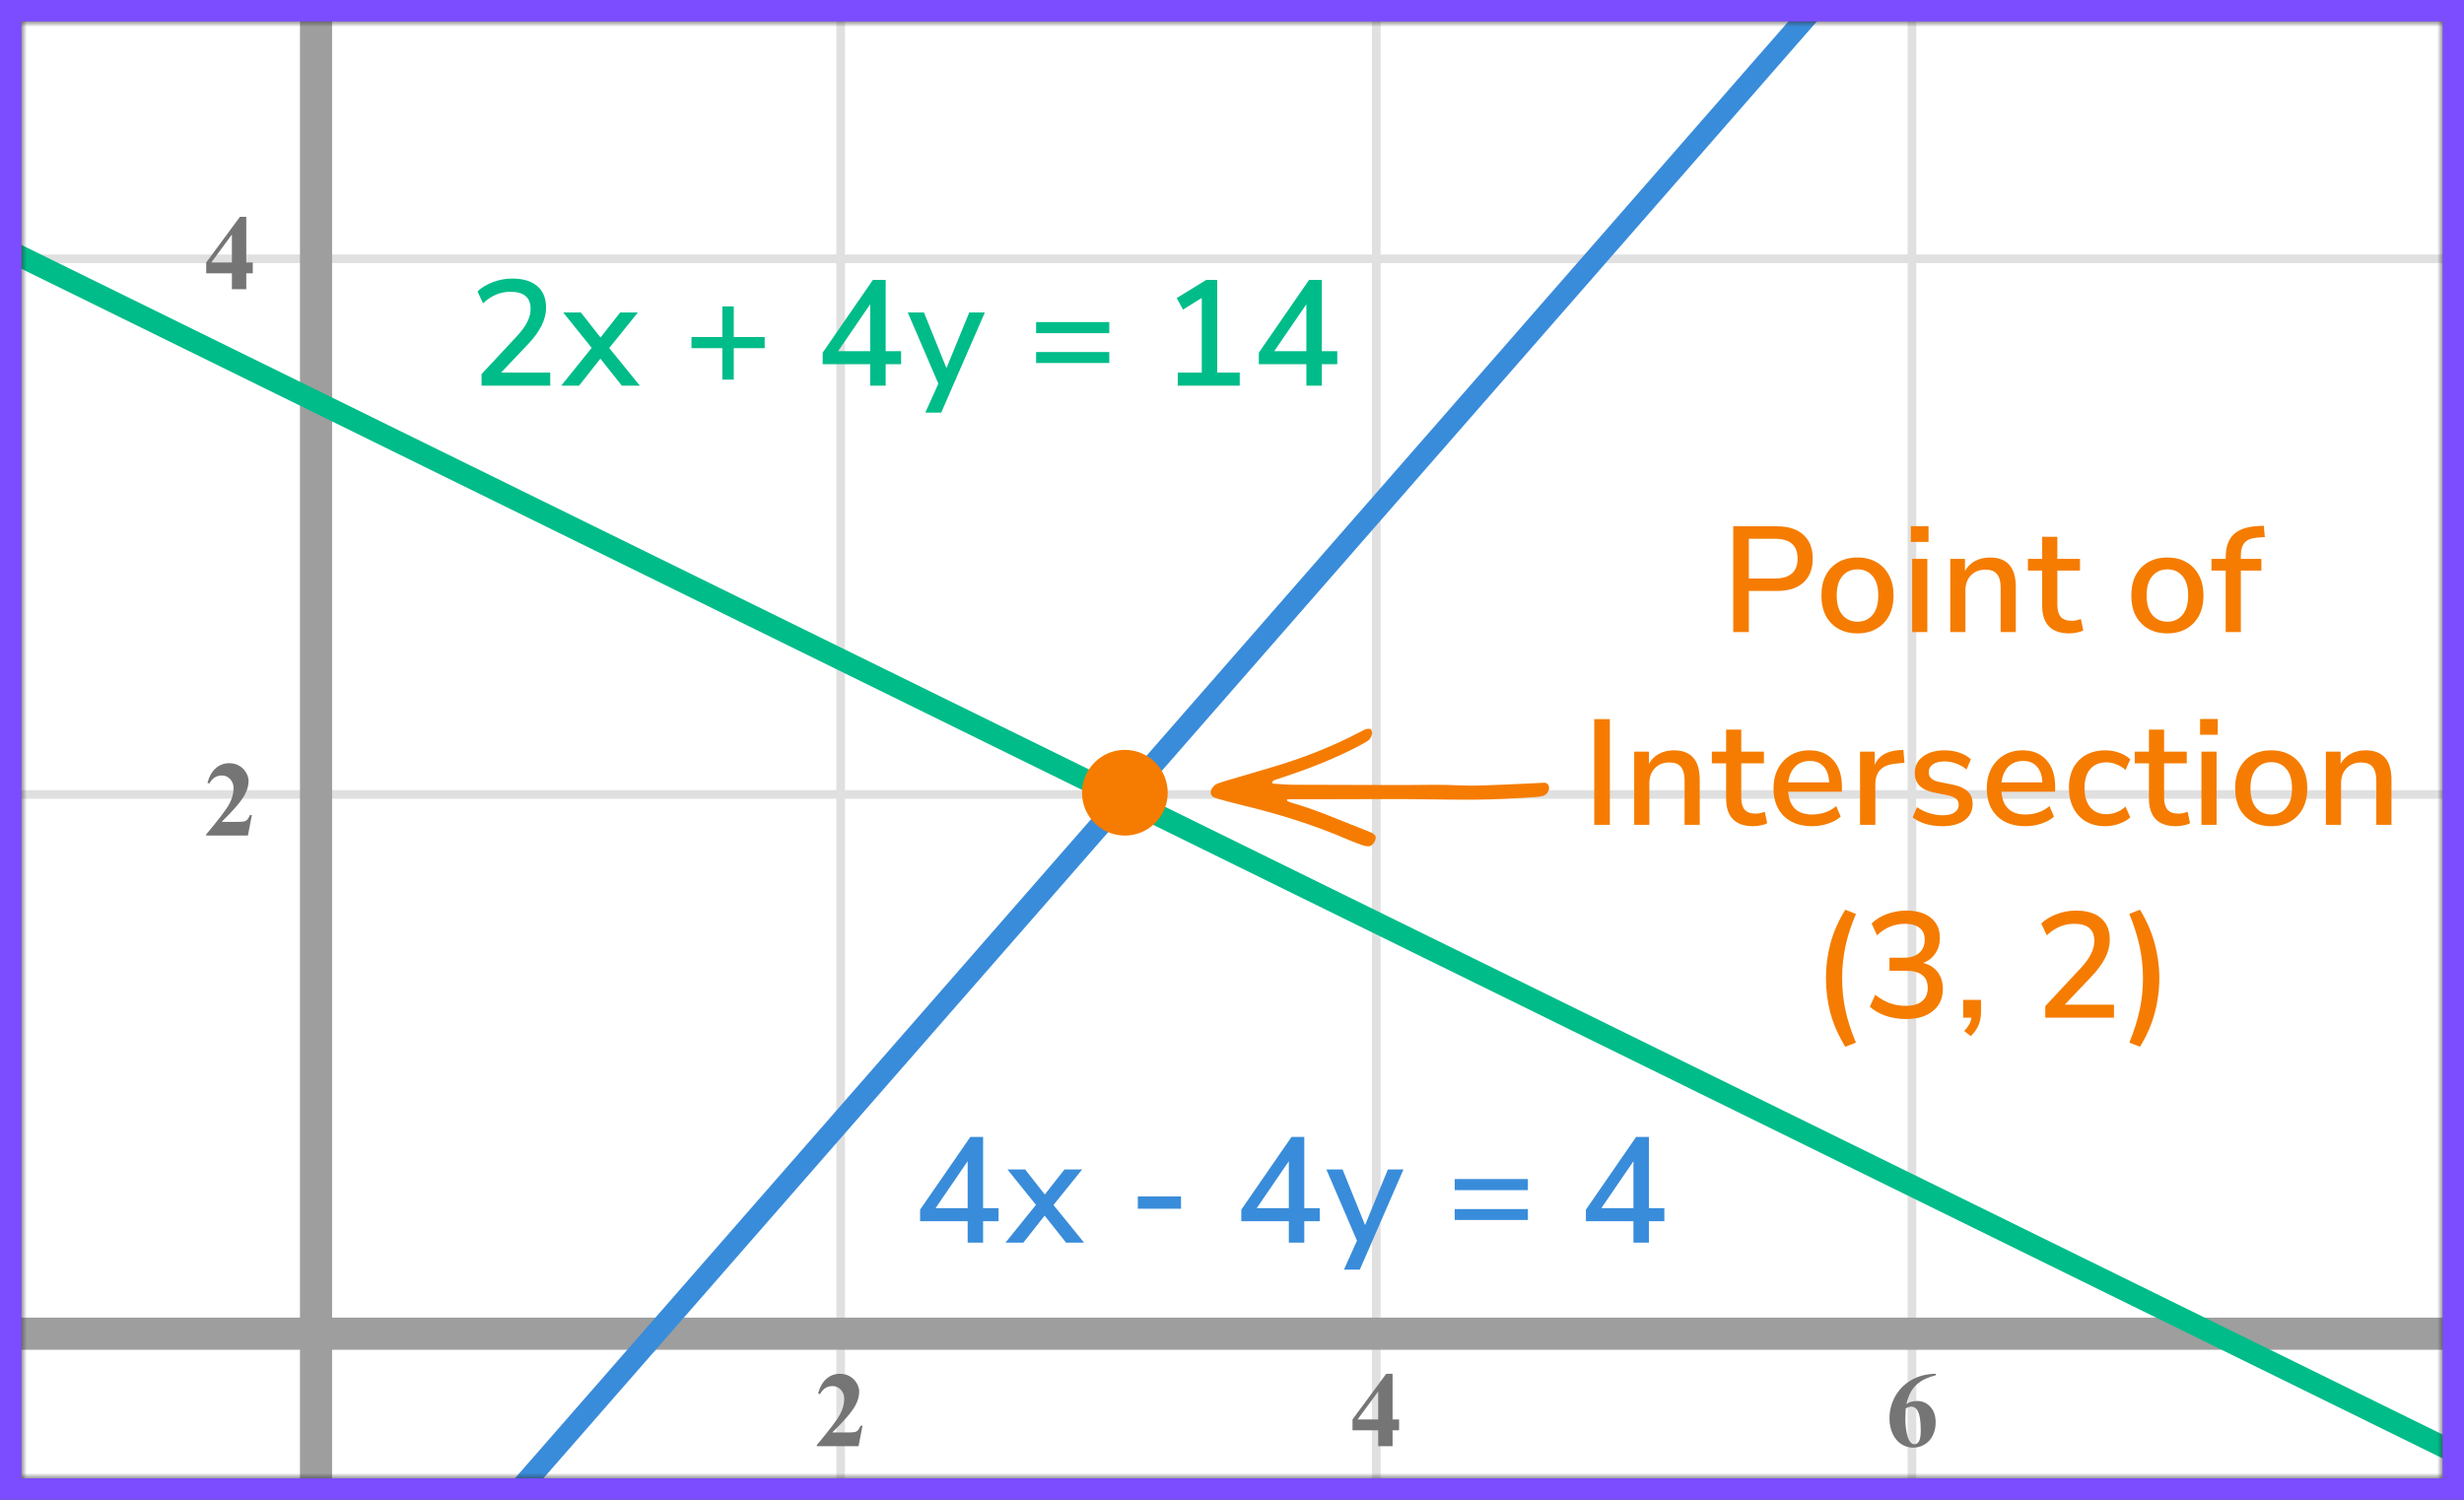 <?xml version="1.0" encoding="UTF-8"?> <svg xmlns="http://www.w3.org/2000/svg" width="230" height="140" viewBox="0 0 230 140" fill="none"><rect x="0" y="0" width="230" height="140" fill="#333333" stroke="none"/><mask id="mask0" maskUnits="userSpaceOnUse" x="2" y="2" width="226" height="136"><rect x="2" y="2" width="226" height="136" fill="#C4C4C4"></rect></mask><g mask="url(#mask0)"><mask id="mask1" maskUnits="userSpaceOnUse" x="-155" y="-221" width="500" height="484"><rect x="-155" y="-221" width="500" height="483.871" fill="white"></rect></mask><g mask="url(#mask1)"><rect x="-155" y="-221" width="500" height="483.871" fill="white"></rect><line x1="345" y1="124.161" x2="-158.226" y2="124.161" stroke="#E0E0E0" stroke-width="0.806"></line><line x1="345" y1="74.161" x2="-158.226" y2="74.161" stroke="#E0E0E0" stroke-width="0.806"></line><line x1="345" y1="24.161" x2="-158.226" y2="24.161" stroke="#E0E0E0" stroke-width="0.806"></line><line x1="28.468" y1="262.871" x2="28.468" y2="-221" stroke="#E0E0E0" stroke-width="0.806"></line><line x1="78.468" y1="262.871" x2="78.468" y2="-221" stroke="#E0E0E0" stroke-width="0.806"></line><line x1="128.468" y1="262.871" x2="128.468" y2="-221" stroke="#E0E0E0" stroke-width="0.806"></line><line x1="178.466" y1="262.871" x2="178.466" y2="-221" stroke="#E0E0E0" stroke-width="0.81"></line></g><line x1="29.5" y1="-137.002" x2="29.5" y2="289.003" stroke="#9E9E9E" stroke-width="3"></line><line x1="-74" y1="124.5" x2="276" y2="124.5" stroke="#9E9E9E" stroke-width="3"></line><path d="M259.5 150.5L-29.5 8.5" stroke="#00BC89" stroke-width="2"></path><path d="M184 -16L7 186.5" stroke="#398CDA" stroke-width="2"></path></g><path d="M23.141 78H19.244V77.893C20.439 76.47 21.163 75.513 21.417 75.022C21.674 74.53 21.803 74.05 21.803 73.581C21.803 73.239 21.697 72.956 21.485 72.731C21.274 72.504 21.015 72.39 20.709 72.39C20.208 72.39 19.819 72.64 19.542 73.142L19.361 73.078C19.537 72.453 19.804 71.991 20.162 71.691C20.52 71.392 20.934 71.242 21.402 71.242C21.738 71.242 22.044 71.32 22.32 71.477C22.597 71.633 22.814 71.848 22.97 72.121C23.126 72.391 23.204 72.645 23.204 72.883C23.204 73.316 23.084 73.755 22.843 74.201C22.514 74.803 21.796 75.643 20.689 76.721H22.12C22.472 76.721 22.7 76.706 22.804 76.677C22.911 76.647 22.999 76.599 23.067 76.53C23.136 76.459 23.225 76.311 23.336 76.086H23.512L23.141 78Z" fill="#757575"></path><path d="M80.141 135H76.244V134.893C77.439 133.47 78.163 132.513 78.417 132.021C78.674 131.53 78.803 131.05 78.803 130.581C78.803 130.239 78.697 129.956 78.485 129.731C78.274 129.504 78.015 129.39 77.709 129.39C77.208 129.39 76.819 129.64 76.542 130.142L76.361 130.078C76.537 129.453 76.804 128.991 77.162 128.691C77.52 128.392 77.934 128.242 78.402 128.242C78.738 128.242 79.044 128.32 79.32 128.477C79.597 128.633 79.814 128.848 79.97 129.121C80.126 129.391 80.204 129.645 80.204 129.883C80.204 130.316 80.084 130.755 79.843 131.201C79.514 131.803 78.796 132.643 77.689 133.721H79.12C79.472 133.721 79.7 133.706 79.804 133.677C79.911 133.647 79.999 133.599 80.067 133.53C80.136 133.459 80.225 133.311 80.336 133.086H80.512L80.141 135Z" fill="#757575"></path><path d="M19.249 24.505L22.394 20.242H22.989V24.505H23.595V25.516H22.989V27H21.646V25.516H19.249V24.505ZM19.723 24.505H21.646V21.893L19.723 24.505Z" fill="#757575"></path><rect x="1" y="1" width="228" height="138" stroke="#7C4DFF" stroke-width="2"></rect><path d="M126.249 132.505L129.394 128.242H129.989V132.505H130.595V133.516H129.989V135H128.646V133.516H126.249V132.505ZM126.723 132.505H128.646V129.893L126.723 132.505Z" fill="#757575"></path><path d="M180.697 128.242V128.379C180.108 128.529 179.634 128.722 179.276 128.96C178.922 129.194 178.64 129.481 178.432 129.819C178.227 130.155 178.067 130.571 177.953 131.069C178.096 130.972 178.215 130.908 178.31 130.879C178.521 130.814 178.734 130.781 178.949 130.781C179.444 130.781 179.856 130.962 180.185 131.323C180.517 131.681 180.683 132.171 180.683 132.793C180.683 133.229 180.593 133.63 180.414 133.994C180.235 134.359 179.981 134.64 179.652 134.839C179.324 135.037 178.972 135.137 178.598 135.137C178.191 135.137 177.815 135.026 177.47 134.805C177.125 134.58 176.854 134.253 176.659 133.823C176.467 133.394 176.371 132.926 176.371 132.422C176.371 131.68 176.549 130.99 176.903 130.352C177.261 129.71 177.768 129.201 178.422 128.823C179.079 128.442 179.838 128.249 180.697 128.242ZM177.89 131.465C177.864 131.914 177.851 132.243 177.851 132.451C177.851 132.9 177.893 133.335 177.978 133.755C178.065 134.175 178.184 134.469 178.334 134.639C178.441 134.759 178.568 134.819 178.715 134.819C178.865 134.819 178.998 134.733 179.115 134.561C179.232 134.385 179.291 134.03 179.291 133.496C179.291 132.598 179.182 131.978 178.964 131.636C178.824 131.414 178.635 131.304 178.397 131.304C178.267 131.304 178.098 131.357 177.89 131.465Z" fill="#757575"></path><path d="M90.325 116V113.998H85.886V112.92L90.576 106.13H91.766V112.78H93.209V113.998H91.766V116H90.325ZM90.325 112.78V108.398L87.329 112.78H90.325ZM93.857 116L96.699 112.472L94.039 109.168H95.691L97.525 111.506L99.359 109.168H101.011L98.337 112.486L101.193 116H99.513L97.511 113.48L95.523 116H93.857ZM106.209 112.836V111.688H110.241V112.836H106.209ZM120.305 116V113.998H115.867V112.92L120.557 106.13H121.747V112.78H123.189V113.998H121.747V116H120.305ZM120.305 112.78V108.398L117.309 112.78H120.305ZM125.448 118.52L126.666 115.818L123.81 109.168H125.322L127.422 114.362L129.55 109.168H131.006L126.932 118.52H125.448ZM135.789 111.1V110.064H142.621V111.1H135.789ZM135.789 113.886V112.864H142.621V113.886H135.789ZM152.473 116V113.998H148.035V112.92L152.725 106.13H153.915V112.78H155.357V113.998H153.915V116H152.473ZM152.473 112.78V108.398L149.477 112.78H152.473Z" fill="#398CDA"></path><path d="M44.95 36V34.922L48.24 31.394C48.697 30.899 49.024 30.451 49.22 30.05C49.425 29.649 49.528 29.243 49.528 28.832C49.528 27.768 48.903 27.236 47.652 27.236C46.7 27.236 45.846 27.595 45.09 28.314L44.572 27.208C44.945 26.844 45.421 26.555 46 26.34C46.579 26.116 47.181 26.004 47.806 26.004C48.823 26.004 49.603 26.237 50.144 26.704C50.695 27.171 50.97 27.838 50.97 28.706C50.97 29.294 50.825 29.868 50.536 30.428C50.256 30.988 49.813 31.585 49.206 32.22L46.77 34.782H51.362V36H44.95ZM52.389 36L55.23 32.472L52.571 29.168H54.222L56.056 31.506L57.891 29.168H59.542L56.868 32.486L59.724 36H58.044L56.042 33.48L54.054 36H52.389ZM67.429 35.44V32.5H64.545V31.464H67.429V28.608H68.493V31.464H71.377V32.5H68.493V35.44H67.429ZM81.229 36V33.998H76.791V32.92L81.481 26.13H82.671V32.78H84.113V33.998H82.671V36H81.229ZM81.229 32.78V28.398L78.233 32.78H81.229ZM86.371 38.52L87.59 35.818L84.734 29.168H86.246L88.346 34.362L90.474 29.168H91.93L87.856 38.52H86.371ZM96.713 31.1V30.064H103.545V31.1H96.713ZM96.713 33.886V32.864H103.545V33.886H96.713ZM109.939 36V34.782H112.179V27.81L110.429 28.902L109.841 27.824L112.599 26.13H113.621V34.782H115.721V36H109.939ZM121.942 36V33.998H117.504V32.92L122.194 26.13H123.384V32.78H124.826V33.998H123.384V36H121.942ZM121.942 32.78V28.398L118.946 32.78H121.942Z" fill="#00BC89"></path><circle cx="105" cy="74" r="4" fill="#F57C00"></circle><path fill-rule="evenodd" clip-rule="evenodd" d="M130.902 73.284C132.883 73.265 134.573 73.231 136.267 73.315C137.642 73.383 139.026 73.29 140.405 73.243C141.65 73.201 142.894 73.122 144.139 73.066C144.464 73.052 144.678 73.395 144.573 73.728C144.488 74.001 144.32 74.206 144.051 74.29C143.841 74.355 143.616 74.382 143.395 74.397C141.484 74.528 139.574 74.636 137.656 74.649C134.761 74.667 131.867 74.57 128.972 74.591C126.121 74.611 123.27 74.6 120.418 74.609C120.316 74.609 120.135 74.543 120.136 74.713C120.136 74.777 120.332 74.865 120.451 74.899C122.856 75.581 125.135 76.6 127.459 77.499C127.667 77.579 127.873 77.663 128.076 77.756C128.32 77.868 128.45 78.076 128.412 78.273C128.336 78.668 128.023 79.018 127.733 79.005C127.558 78.997 127.377 78.969 127.212 78.911C126.75 78.748 126.289 78.582 125.84 78.387C122.604 76.979 119.244 75.954 115.818 75.132C115.125 74.966 114.439 74.773 113.752 74.585C113.583 74.538 113.417 74.47 113.257 74.396C113.025 74.288 112.942 73.944 113.073 73.702C113.203 73.46 113.371 73.254 113.634 73.156C113.926 73.048 114.222 72.949 114.521 72.861C115.886 72.456 117.253 72.055 118.62 71.653C121.533 70.797 124.352 69.704 127.041 68.288C127.198 68.205 127.355 68.114 127.523 68.061C127.641 68.023 127.779 68.027 127.904 68.043C128.013 68.056 128.1 68.352 128.068 68.515C128.014 68.789 127.891 69.027 127.653 69.173C127.311 69.382 126.96 69.577 126.604 69.76C124.38 70.9 122.056 71.799 119.685 72.583C119.432 72.667 119.176 72.743 118.927 72.839C118.855 72.867 118.785 72.942 118.751 73.013C118.71 73.099 118.779 73.15 118.898 73.156C119.521 73.19 120.144 73.254 120.766 73.257C124.108 73.274 127.449 73.276 130.79 73.284L130.902 73.284Z" fill="#F57C00"></path><path d="M161.788 59V49.13H165.876C166.94 49.13 167.762 49.396 168.34 49.928C168.919 50.451 169.208 51.188 169.208 52.14C169.208 53.101 168.919 53.848 168.34 54.38C167.762 54.903 166.94 55.164 165.876 55.164H163.244V59H161.788ZM163.244 54.002H165.666C167.085 54.002 167.794 53.381 167.794 52.14C167.794 50.908 167.085 50.292 165.666 50.292H163.244V54.002ZM173.393 59.126C172.702 59.126 172.105 58.981 171.601 58.692C171.097 58.403 170.705 57.997 170.425 57.474C170.154 56.942 170.019 56.312 170.019 55.584C170.019 54.856 170.154 54.231 170.425 53.708C170.705 53.176 171.097 52.765 171.601 52.476C172.105 52.187 172.702 52.042 173.393 52.042C174.065 52.042 174.653 52.187 175.157 52.476C175.661 52.765 176.053 53.176 176.333 53.708C176.613 54.231 176.753 54.856 176.753 55.584C176.753 56.312 176.613 56.942 176.333 57.474C176.053 57.997 175.661 58.403 175.157 58.692C174.653 58.981 174.065 59.126 173.393 59.126ZM173.393 58.034C173.972 58.034 174.438 57.824 174.793 57.404C175.148 56.984 175.325 56.377 175.325 55.584C175.325 54.791 175.148 54.189 174.793 53.778C174.438 53.358 173.972 53.148 173.393 53.148C172.805 53.148 172.334 53.358 171.979 53.778C171.624 54.189 171.447 54.791 171.447 55.584C171.447 56.377 171.624 56.984 171.979 57.404C172.334 57.824 172.805 58.034 173.393 58.034ZM178.365 50.586V49.116H180.017V50.586H178.365ZM178.491 59V52.168H179.905V59H178.491ZM182.045 59V52.168H183.417V53.302C183.651 52.891 183.968 52.579 184.369 52.364C184.78 52.149 185.237 52.042 185.741 52.042C187.356 52.042 188.163 52.957 188.163 54.786V59H186.749V54.87C186.749 54.282 186.633 53.853 186.399 53.582C186.175 53.311 185.821 53.176 185.335 53.176C184.766 53.176 184.309 53.358 183.963 53.722C183.627 54.077 183.459 54.548 183.459 55.136V59H182.045ZM193.174 59.126C192.315 59.126 191.676 58.907 191.256 58.468C190.836 58.029 190.626 57.395 190.626 56.564V53.26H189.296V52.168H190.626V50.11H192.04V52.168H194.154V53.26H192.04V56.452C192.04 56.947 192.142 57.32 192.348 57.572C192.562 57.824 192.908 57.95 193.384 57.95C193.533 57.95 193.678 57.936 193.818 57.908C193.958 57.871 194.098 57.829 194.238 57.782L194.462 58.846C194.322 58.93 194.126 58.995 193.874 59.042C193.631 59.098 193.398 59.126 193.174 59.126ZM202.321 59.126C201.63 59.126 201.033 58.981 200.529 58.692C200.025 58.403 199.633 57.997 199.353 57.474C199.082 56.942 198.947 56.312 198.947 55.584C198.947 54.856 199.082 54.231 199.353 53.708C199.633 53.176 200.025 52.765 200.529 52.476C201.033 52.187 201.63 52.042 202.321 52.042C202.993 52.042 203.581 52.187 204.085 52.476C204.589 52.765 204.981 53.176 205.261 53.708C205.541 54.231 205.681 54.856 205.681 55.584C205.681 56.312 205.541 56.942 205.261 57.474C204.981 57.997 204.589 58.403 204.085 58.692C203.581 58.981 202.993 59.126 202.321 59.126ZM202.321 58.034C202.899 58.034 203.366 57.824 203.721 57.404C204.075 56.984 204.253 56.377 204.253 55.584C204.253 54.791 204.075 54.189 203.721 53.778C203.366 53.358 202.899 53.148 202.321 53.148C201.733 53.148 201.261 53.358 200.907 53.778C200.552 54.189 200.375 54.791 200.375 55.584C200.375 56.377 200.552 56.984 200.907 57.404C201.261 57.824 201.733 58.034 202.321 58.034ZM207.756 59V53.26H206.426V52.168H207.756V52.042C207.756 51.099 207.994 50.39 208.47 49.914C208.956 49.438 209.698 49.172 210.696 49.116L211.312 49.074L211.41 50.138L210.766 50.18C210.197 50.217 209.786 50.371 209.534 50.642C209.292 50.913 209.17 51.314 209.17 51.846V52.168H211.088V53.26H209.17V59H207.756ZM148.814 77V67.13H150.27V77H148.814ZM152.543 77V70.168H153.915V71.302C154.148 70.891 154.465 70.579 154.867 70.364C155.277 70.149 155.735 70.042 156.239 70.042C157.853 70.042 158.661 70.957 158.661 72.786V77H157.247V72.87C157.247 72.282 157.13 71.853 156.897 71.582C156.673 71.311 156.318 71.176 155.833 71.176C155.263 71.176 154.806 71.358 154.461 71.722C154.125 72.077 153.957 72.548 153.957 73.136V77H152.543ZM163.671 77.126C162.813 77.126 162.173 76.907 161.753 76.468C161.333 76.029 161.123 75.395 161.123 74.564V71.26H159.793V70.168H161.123V68.11H162.537V70.168H164.651V71.26H162.537V74.452C162.537 74.947 162.64 75.32 162.845 75.572C163.06 75.824 163.405 75.95 163.881 75.95C164.031 75.95 164.175 75.936 164.315 75.908C164.455 75.871 164.595 75.829 164.735 75.782L164.959 76.846C164.819 76.93 164.623 76.995 164.371 77.042C164.129 77.098 163.895 77.126 163.671 77.126ZM169.16 77.126C168.04 77.126 167.158 76.813 166.514 76.188C165.87 75.553 165.548 74.69 165.548 73.598C165.548 72.898 165.688 72.282 165.968 71.75C166.257 71.209 166.654 70.789 167.158 70.49C167.662 70.191 168.241 70.042 168.894 70.042C169.837 70.042 170.579 70.345 171.12 70.952C171.661 71.549 171.932 72.375 171.932 73.43V73.906H166.92C167.023 75.325 167.774 76.034 169.174 76.034C169.566 76.034 169.949 75.973 170.322 75.852C170.705 75.731 171.064 75.53 171.4 75.25L171.82 76.23C171.512 76.51 171.115 76.729 170.63 76.888C170.145 77.047 169.655 77.126 169.16 77.126ZM168.95 71.036C168.362 71.036 167.895 71.218 167.55 71.582C167.205 71.946 166.995 72.431 166.92 73.038H170.742C170.714 72.403 170.546 71.913 170.238 71.568C169.93 71.213 169.501 71.036 168.95 71.036ZM173.624 77V70.168H174.996V71.386C175.35 70.574 176.088 70.121 177.208 70.028L177.67 70L177.768 71.204L176.914 71.288C175.672 71.409 175.052 72.049 175.052 73.206V77H173.624ZM181.322 77.126C180.762 77.126 180.239 77.056 179.754 76.916C179.269 76.767 178.863 76.561 178.536 76.3L178.942 75.348C179.287 75.591 179.665 75.777 180.076 75.908C180.496 76.039 180.916 76.104 181.336 76.104C181.831 76.104 182.204 76.015 182.456 75.838C182.708 75.661 182.834 75.423 182.834 75.124C182.834 74.881 182.75 74.695 182.582 74.564C182.414 74.424 182.162 74.317 181.826 74.242L180.496 73.976C179.32 73.733 178.732 73.127 178.732 72.156C178.732 71.512 178.989 70.999 179.502 70.616C180.015 70.233 180.687 70.042 181.518 70.042C181.994 70.042 182.447 70.112 182.876 70.252C183.315 70.392 183.679 70.602 183.968 70.882L183.562 71.834C183.282 71.591 182.96 71.405 182.596 71.274C182.232 71.143 181.873 71.078 181.518 71.078C181.033 71.078 180.664 71.171 180.412 71.358C180.16 71.535 180.034 71.778 180.034 72.086C180.034 72.553 180.342 72.851 180.958 72.982L182.288 73.248C182.895 73.369 183.352 73.575 183.66 73.864C183.977 74.153 184.136 74.545 184.136 75.04C184.136 75.693 183.879 76.207 183.366 76.58C182.853 76.944 182.171 77.126 181.322 77.126ZM189.065 77.126C187.945 77.126 187.063 76.813 186.419 76.188C185.775 75.553 185.453 74.69 185.453 73.598C185.453 72.898 185.593 72.282 185.873 71.75C186.163 71.209 186.559 70.789 187.063 70.49C187.567 70.191 188.146 70.042 188.799 70.042C189.742 70.042 190.484 70.345 191.025 70.952C191.567 71.549 191.837 72.375 191.837 73.43V73.906H186.825C186.928 75.325 187.679 76.034 189.079 76.034C189.471 76.034 189.854 75.973 190.227 75.852C190.61 75.731 190.969 75.53 191.305 75.25L191.725 76.23C191.417 76.51 191.021 76.729 190.535 76.888C190.05 77.047 189.56 77.126 189.065 77.126ZM188.855 71.036C188.267 71.036 187.801 71.218 187.455 71.582C187.11 71.946 186.9 72.431 186.825 73.038H190.647C190.619 72.403 190.451 71.913 190.143 71.568C189.835 71.213 189.406 71.036 188.855 71.036ZM196.539 77.126C195.839 77.126 195.232 76.981 194.719 76.692C194.215 76.393 193.823 75.978 193.543 75.446C193.263 74.905 193.123 74.27 193.123 73.542C193.123 72.459 193.431 71.605 194.047 70.98C194.663 70.355 195.493 70.042 196.539 70.042C196.968 70.042 197.393 70.117 197.813 70.266C198.233 70.415 198.578 70.621 198.849 70.882L198.401 71.876C198.139 71.633 197.85 71.456 197.533 71.344C197.225 71.223 196.931 71.162 196.651 71.162C195.988 71.162 195.475 71.372 195.111 71.792C194.756 72.203 194.579 72.791 194.579 73.556C194.579 74.321 194.756 74.923 195.111 75.362C195.475 75.791 195.988 76.006 196.651 76.006C196.931 76.006 197.225 75.95 197.533 75.838C197.85 75.717 198.139 75.535 198.401 75.292L198.849 76.3C198.578 76.552 198.228 76.753 197.799 76.902C197.379 77.051 196.959 77.126 196.539 77.126ZM203.14 77.126C202.281 77.126 201.642 76.907 201.222 76.468C200.802 76.029 200.592 75.395 200.592 74.564V71.26H199.262V70.168H200.592V68.11H202.006V70.168H204.12V71.26H202.006V74.452C202.006 74.947 202.108 75.32 202.314 75.572C202.528 75.824 202.874 75.95 203.35 75.95C203.499 75.95 203.644 75.936 203.784 75.908C203.924 75.871 204.064 75.829 204.204 75.782L204.428 76.846C204.288 76.93 204.092 76.995 203.84 77.042C203.597 77.098 203.364 77.126 203.14 77.126ZM205.365 68.586V67.116H207.017V68.586H205.365ZM205.491 77V70.168H206.905V77H205.491ZM212.013 77.126C211.323 77.126 210.725 76.981 210.221 76.692C209.717 76.403 209.325 75.997 209.045 75.474C208.775 74.942 208.639 74.312 208.639 73.584C208.639 72.856 208.775 72.231 209.045 71.708C209.325 71.176 209.717 70.765 210.221 70.476C210.725 70.187 211.323 70.042 212.013 70.042C212.685 70.042 213.273 70.187 213.777 70.476C214.281 70.765 214.673 71.176 214.953 71.708C215.233 72.231 215.373 72.856 215.373 73.584C215.373 74.312 215.233 74.942 214.953 75.474C214.673 75.997 214.281 76.403 213.777 76.692C213.273 76.981 212.685 77.126 212.013 77.126ZM212.013 76.034C212.592 76.034 213.059 75.824 213.413 75.404C213.768 74.984 213.945 74.377 213.945 73.584C213.945 72.791 213.768 72.189 213.413 71.778C213.059 71.358 212.592 71.148 212.013 71.148C211.425 71.148 210.954 71.358 210.599 71.778C210.245 72.189 210.067 72.791 210.067 73.584C210.067 74.377 210.245 74.984 210.599 75.404C210.954 75.824 211.425 76.034 212.013 76.034ZM217.111 77V70.168H218.483V71.302C218.717 70.891 219.034 70.579 219.435 70.364C219.846 70.149 220.303 70.042 220.807 70.042C222.422 70.042 223.229 70.957 223.229 72.786V77H221.815V72.87C221.815 72.282 221.699 71.853 221.465 71.582C221.241 71.311 220.887 71.176 220.401 71.176C219.832 71.176 219.375 71.358 219.029 71.722C218.693 72.077 218.525 72.548 218.525 73.136V77H217.111ZM172.247 97.716C171.613 96.68 171.151 95.635 170.861 94.58C170.581 93.516 170.441 92.429 170.441 91.318C170.441 90.207 170.581 89.125 170.861 88.07C171.151 87.006 171.613 85.956 172.247 84.92L173.241 85.312C172.793 86.367 172.467 87.375 172.261 88.336C172.056 89.297 171.953 90.291 171.953 91.318C171.953 92.335 172.056 93.329 172.261 94.3C172.467 95.261 172.793 96.269 173.241 97.324L172.247 97.716ZM177.926 95.126C177.264 95.126 176.634 95.028 176.036 94.832C175.439 94.627 174.94 94.342 174.538 93.978L175.042 92.858C175.481 93.213 175.934 93.474 176.4 93.642C176.867 93.81 177.362 93.894 177.884 93.894C178.556 93.894 179.065 93.749 179.41 93.46C179.765 93.171 179.942 92.755 179.942 92.214C179.942 91.673 179.765 91.271 179.41 91.01C179.065 90.749 178.561 90.618 177.898 90.618H176.372V89.4H177.758C178.346 89.4 178.808 89.251 179.144 88.952C179.49 88.653 179.662 88.243 179.662 87.72C179.662 87.244 179.504 86.88 179.186 86.628C178.869 86.367 178.416 86.236 177.828 86.236C176.83 86.236 175.957 86.595 175.21 87.314L174.706 86.208C175.089 85.825 175.565 85.531 176.134 85.326C176.713 85.111 177.315 85.004 177.94 85.004C178.93 85.004 179.7 85.233 180.25 85.69C180.801 86.138 181.076 86.763 181.076 87.566C181.076 88.107 180.936 88.583 180.656 88.994C180.386 89.405 180.008 89.703 179.522 89.89C180.11 90.039 180.563 90.329 180.88 90.758C181.198 91.178 181.356 91.696 181.356 92.312C181.356 93.18 181.048 93.866 180.432 94.37C179.826 94.874 178.99 95.126 177.926 95.126ZM183.965 96.722L183.349 96.246C183.564 96.013 183.722 95.798 183.825 95.602C183.928 95.406 183.993 95.205 184.021 95H183.251V93.334H184.917V94.468C184.917 94.897 184.847 95.289 184.707 95.644C184.567 96.008 184.32 96.367 183.965 96.722ZM190.915 95V93.922L194.205 90.394C194.662 89.899 194.989 89.451 195.185 89.05C195.39 88.649 195.493 88.243 195.493 87.832C195.493 86.768 194.868 86.236 193.617 86.236C192.665 86.236 191.811 86.595 191.055 87.314L190.537 86.208C190.91 85.844 191.386 85.555 191.965 85.34C192.544 85.116 193.146 85.004 193.771 85.004C194.788 85.004 195.568 85.237 196.109 85.704C196.66 86.171 196.935 86.838 196.935 87.706C196.935 88.294 196.79 88.868 196.501 89.428C196.221 89.988 195.778 90.585 195.171 91.22L192.735 93.782H197.327V95H190.915ZM199.754 97.716L198.76 97.324C199.198 96.251 199.52 95.233 199.726 94.272C199.931 93.311 200.034 92.326 200.034 91.318C200.034 90.31 199.931 89.325 199.726 88.364C199.52 87.403 199.198 86.385 198.76 85.312L199.754 84.92C200.388 85.965 200.846 87.02 201.126 88.084C201.415 89.139 201.56 90.217 201.56 91.318C201.56 92.429 201.415 93.516 201.126 94.58C200.846 95.635 200.388 96.68 199.754 97.716Z" fill="#F57C00"></path></svg> 